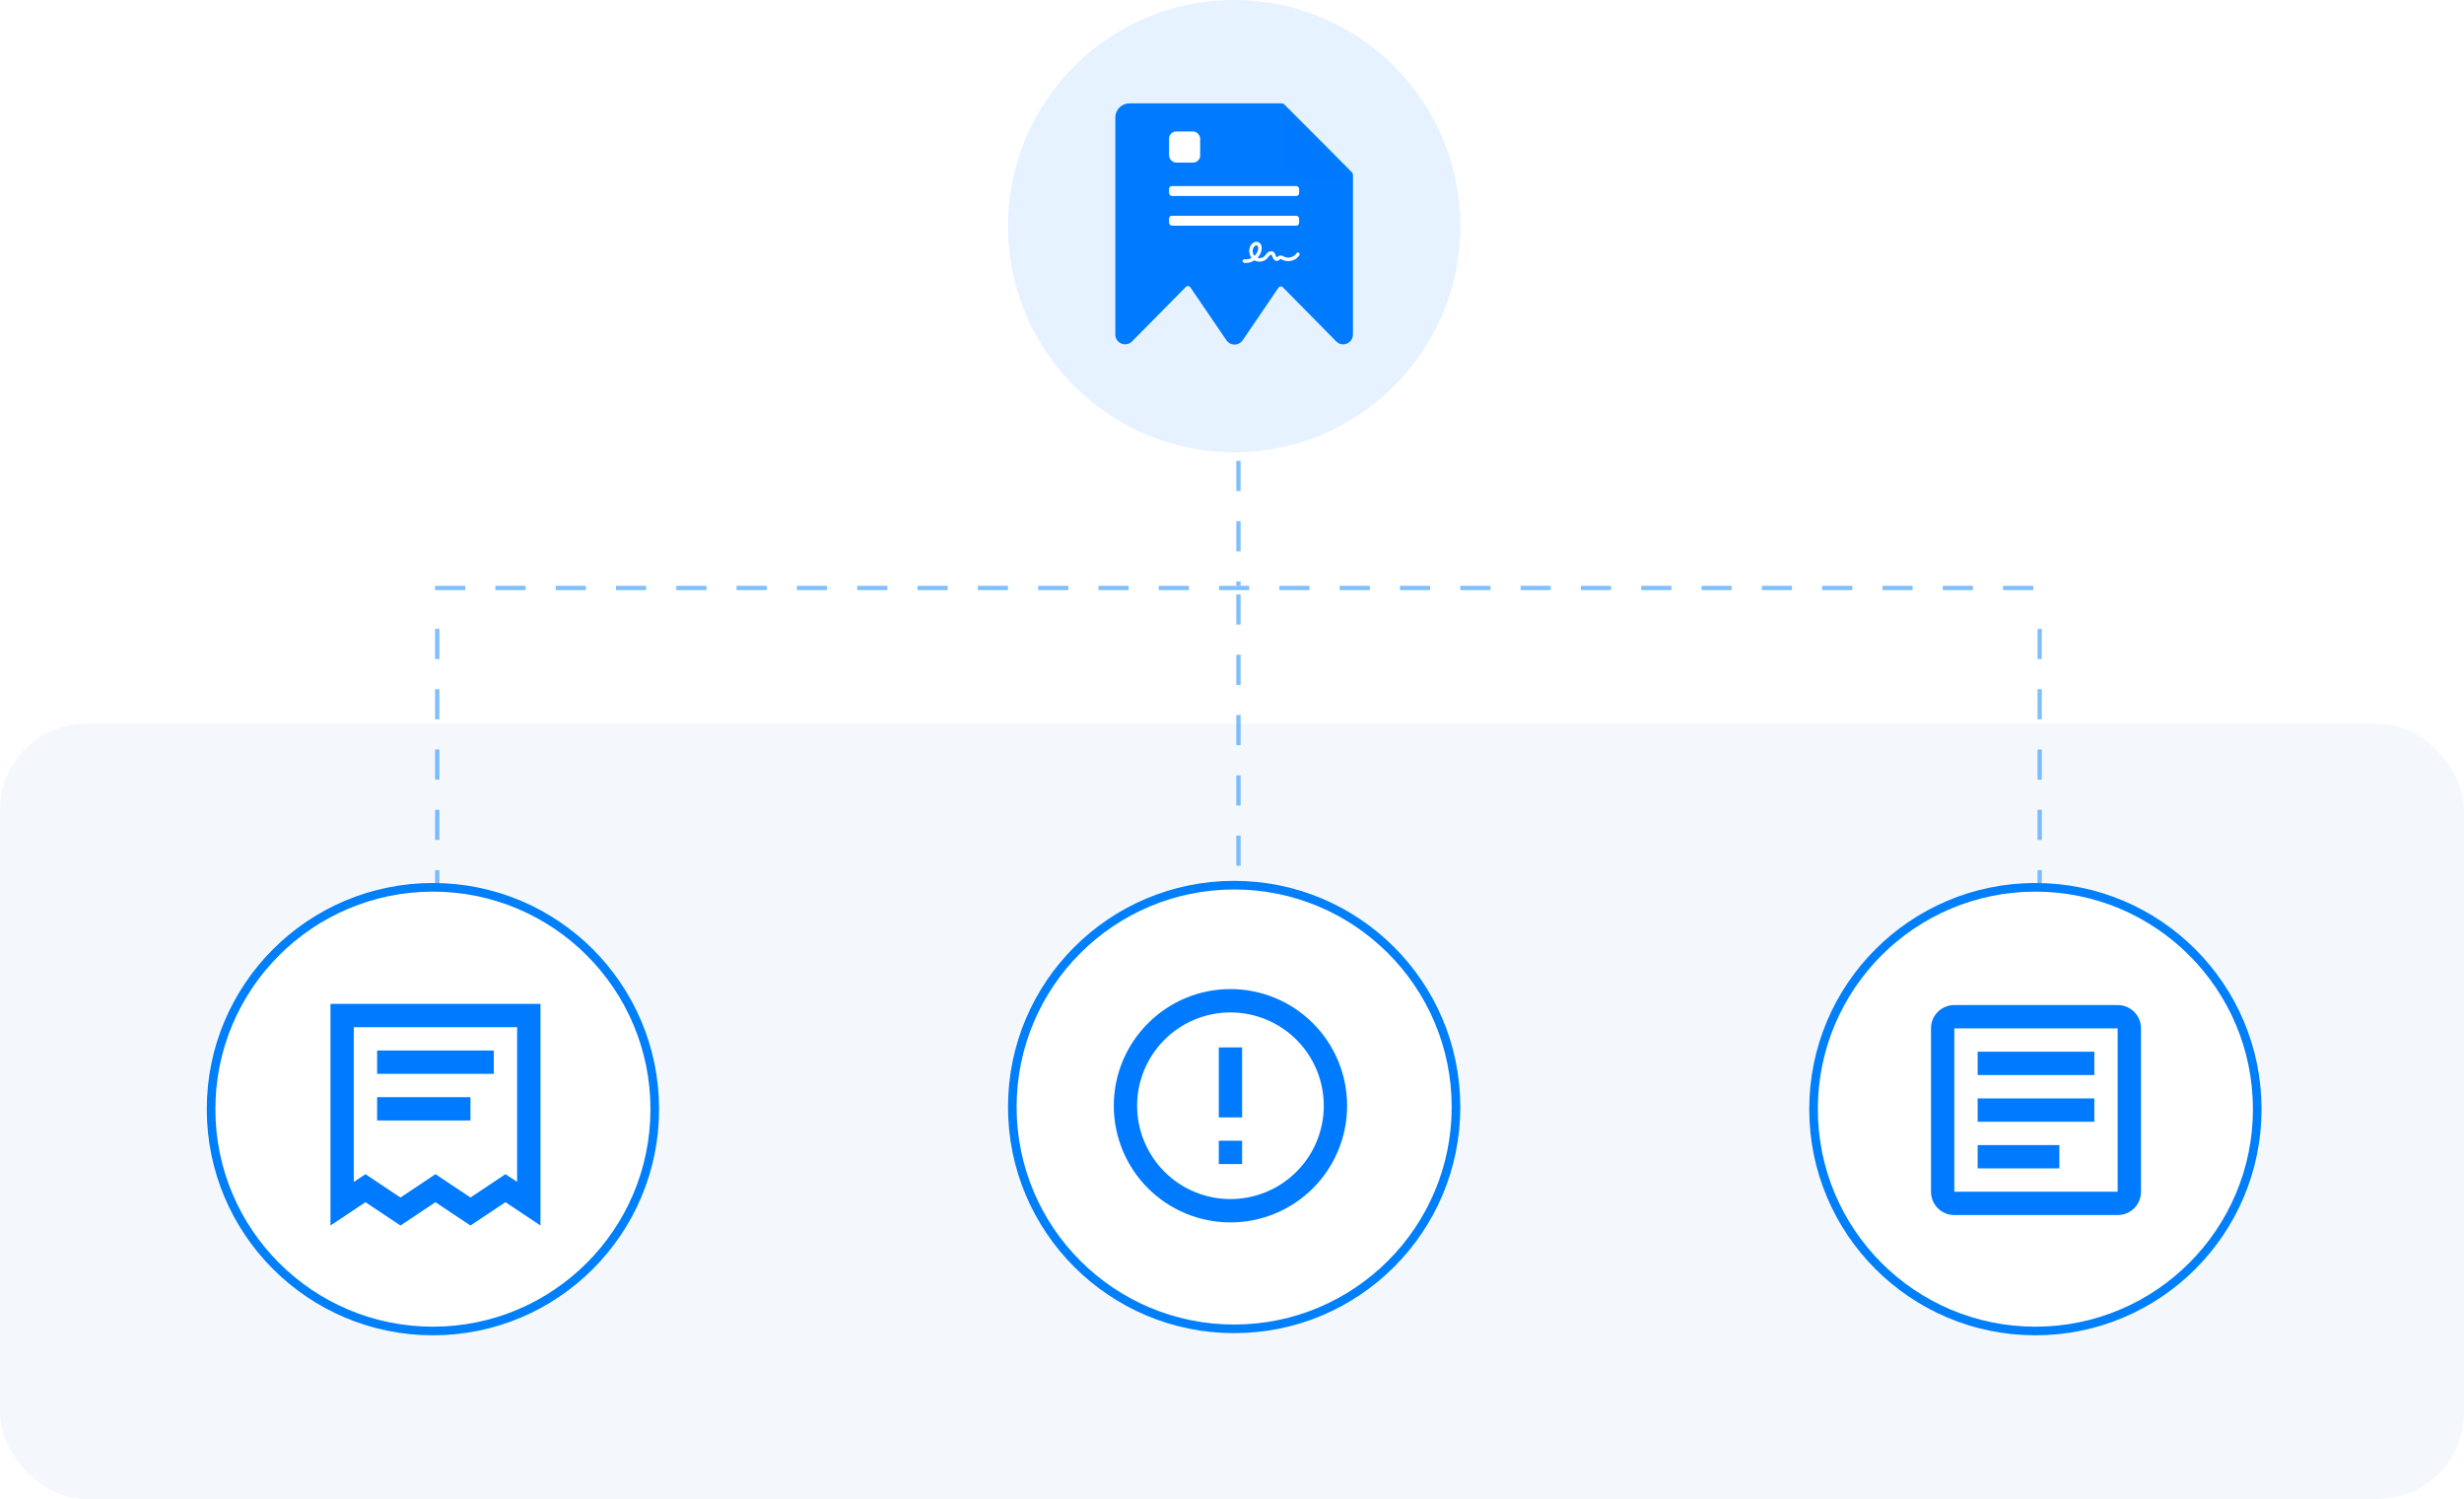 <svg width="572" height="348" viewBox="0 0 572 348" fill="none" xmlns="http://www.w3.org/2000/svg">
<rect y="168" width="572" height="180" rx="20" fill="#F4F8FD"/>
<g opacity="0.5">
<line x1="287.5" y1="107" x2="287.5" y2="136" stroke="#007FFA" stroke-dasharray="7 7"/>
<line x1="101.5" y1="146" x2="101.5" y2="223" stroke="#007FFA" stroke-dasharray="7 7"/>
<line x1="287.5" y1="138" x2="287.5" y2="223" stroke="#007FFA" stroke-dasharray="7 7"/>
<line x1="473.5" y1="146" x2="473.5" y2="223" stroke="#007FFA" stroke-dasharray="7 7"/>
<line x1="101" y1="136.5" x2="474" y2="136.5" stroke="#007FFA" stroke-dasharray="7 7"/>
</g>
<circle opacity="0.1" cx="286.5" cy="52.5" r="52.5" fill="#0079FF"/>
<path d="M314.079 40.655V45.6V77.634C314.079 79.683 311.631 80.707 310.196 79.257L297.802 66.682C297.511 66.387 297.024 66.431 296.791 66.773L288.468 79.008C288.457 79.024 288.442 79.034 288.43 79.05C288.217 79.348 287.936 79.59 287.612 79.755C287.287 79.92 286.928 80.004 286.565 80C286.201 79.996 285.844 79.903 285.523 79.731C285.202 79.558 284.927 79.31 284.721 79.008L276.316 66.675C276.084 66.334 275.597 66.29 275.307 66.584L262.798 79.257C262.703 79.353 262.6 79.441 262.489 79.519C261.04 80.56 258.914 79.542 258.914 77.634V27.282C258.914 25.469 260.383 24 262.196 24H297.484C297.745 24 297.996 24.104 298.181 24.289L305.662 31.777L313.793 39.961C313.976 40.145 314.079 40.395 314.079 40.655Z" fill="#007AFF"/>
<g filter="url(#filter0_d_22548_24998)">
<path d="M297.836 24.081L314.019 40.357L302.824 40.238C301.525 40.239 300.279 39.719 299.359 38.792C298.439 37.865 297.921 36.608 297.917 35.295L297.836 24.081Z" fill="#0079FF"/>
</g>
<path fill-rule="evenodd" clip-rule="evenodd" d="M289.241 61.049C289.095 61.049 288.949 61.042 288.803 61.02C288.581 60.992 288.429 60.784 288.456 60.554C288.484 60.325 288.685 60.167 288.908 60.196C289.47 60.275 290.046 60.146 290.553 59.873C289.949 59.092 289.817 57.938 290.303 57.048C290.678 56.36 291.517 55.873 292.232 56.267C292.552 56.446 292.767 56.762 292.857 57.185C292.92 57.5 292.913 57.866 292.822 58.217C292.67 58.827 292.35 59.393 291.906 59.859C292.482 60.038 293.176 59.888 293.593 59.429C293.669 59.35 293.739 59.249 293.815 59.149C293.94 58.984 294.065 58.819 294.238 58.669C294.412 58.518 294.62 58.404 294.828 58.353C295.092 58.289 295.349 58.318 295.564 58.447C295.925 58.654 296.05 59.034 296.147 59.336C296.161 59.371 296.168 59.407 296.182 59.436C296.258 59.651 296.356 59.744 296.383 59.751C296.418 59.751 296.515 59.672 296.578 59.622C296.703 59.522 296.855 59.4 297.064 59.343C297.438 59.242 297.772 59.414 298.015 59.543C298.042 59.558 298.077 59.572 298.105 59.594C299.063 60.067 300.382 59.701 300.978 58.798C301.103 58.611 301.353 58.561 301.534 58.69C301.714 58.819 301.763 59.077 301.638 59.264C301.242 59.873 300.618 60.318 299.882 60.519C299.153 60.719 298.396 60.662 297.758 60.339C297.723 60.325 297.688 60.303 297.654 60.289C297.508 60.217 297.341 60.131 297.258 60.153C297.209 60.167 297.133 60.224 297.064 60.282C296.918 60.397 296.71 60.562 296.432 60.576C296.418 60.576 296.397 60.576 296.383 60.576C295.974 60.576 295.62 60.26 295.425 59.715C295.412 59.68 295.398 59.644 295.384 59.601C295.321 59.407 295.252 59.214 295.162 59.156C295.078 59.106 294.891 59.163 294.759 59.285C294.648 59.386 294.551 59.515 294.447 59.651C294.363 59.758 294.273 59.88 294.176 59.988C293.718 60.49 293.058 60.748 292.406 60.748C291.989 60.748 291.573 60.64 291.212 60.432C290.594 60.841 289.914 61.049 289.241 61.049ZM291.691 56.962C291.441 56.962 291.143 57.192 290.997 57.464C290.671 58.066 290.775 58.884 291.212 59.407C291.615 59.034 291.913 58.554 292.045 58.016C292.142 57.622 292.108 57.149 291.851 57.005C291.802 56.977 291.747 56.962 291.691 56.962Z" fill="white"/>
<rect x="271.391" y="30.526" width="7.22" height="7.22" rx="1.641" fill="white"/>
<rect x="271.391" y="43.2" width="30.195" height="2.297" rx="0.656" fill="white"/>
<rect x="271.391" y="50.092" width="30.195" height="2.297" rx="0.656" fill="white"/>
<circle cx="100.5" cy="257.5" r="51.5" fill="white" stroke="#007FFA" stroke-width="2"/>
<path d="M114.632 243.888V249.305H87.548V243.888H114.632ZM109.215 254.721V260.138H87.548V254.721H109.215ZM117.34 279.096L125.465 284.513V233.055H76.715V284.513L84.84 279.096L92.965 284.513L101.09 279.096L109.215 284.513L117.34 279.096ZM120.048 238.471V274.384L117.34 272.596L109.215 278.013L101.09 272.596L92.965 278.013L84.84 272.596L82.132 274.384V238.471H120.048Z" fill="#007AFF"/>
<circle cx="472.5" cy="257.5" r="51.5" fill="white" stroke="#007FFA" stroke-width="2"/>
<path d="M453.684 233.332C450.678 233.332 448.268 235.742 448.268 238.749V276.665C448.268 279.672 450.678 282.082 453.684 282.082H491.601C494.607 282.082 497.018 279.672 497.018 276.665V238.749C497.018 235.742 494.607 233.332 491.601 233.332H453.684ZM453.684 238.749H491.601V276.665H453.684V238.749ZM459.101 244.165V249.582H486.184V244.165H459.101ZM459.101 254.999V260.415H486.184V254.999H459.101ZM459.101 265.832V271.249H478.059V265.832H459.101Z" fill="#007AFF"/>
<circle cx="286.5" cy="257" r="51.5" fill="white" stroke="#007FFA" stroke-width="2"/>
<path d="M282.934 264.832H288.35V270.249H282.934V264.832ZM282.934 243.166H288.35V259.416H282.934V243.166ZM285.642 229.624C270.665 229.624 258.559 241.812 258.559 256.707C258.559 263.89 261.412 270.779 266.491 275.858C269.006 278.373 271.992 280.368 275.278 281.729C278.563 283.09 282.085 283.791 285.642 283.791C292.825 283.791 299.714 280.937 304.793 275.858C309.872 270.779 312.725 263.89 312.725 256.707C312.725 253.151 312.025 249.629 310.664 246.343C309.303 243.057 307.308 240.071 304.793 237.557C302.278 235.042 299.292 233.047 296.006 231.686C292.72 230.325 289.199 229.624 285.642 229.624ZM285.642 278.374C279.896 278.374 274.385 276.091 270.321 272.028C266.258 267.965 263.975 262.454 263.975 256.707C263.975 250.961 266.258 245.45 270.321 241.387C274.385 237.323 279.896 235.041 285.642 235.041C291.388 235.041 296.899 237.323 300.963 241.387C305.026 245.45 307.309 250.961 307.309 256.707C307.309 262.454 305.026 267.965 300.963 272.028C296.899 276.091 291.388 278.374 285.642 278.374Z" fill="#007AFF"/>
<defs>
<filter id="filter0_d_22548_24998" x="295.167" y="22.747" width="21.52" height="21.612" filterUnits="userSpaceOnUse" color-interpolation-filters="sRGB">
<feFlood flood-opacity="0" result="BackgroundImageFix"/>
<feColorMatrix in="SourceAlpha" type="matrix" values="0 0 0 0 0 0 0 0 0 0 0 0 0 0 0 0 0 0 127 0" result="hardAlpha"/>
<feOffset dy="1.334"/>
<feGaussianBlur stdDeviation="1.334"/>
<feColorMatrix type="matrix" values="0 0 0 0 0 0 0 0 0 0 0 0 0 0 0 0 0 0 0.15 0"/>
<feBlend mode="normal" in2="BackgroundImageFix" result="effect1_dropShadow_22548_24998"/>
<feBlend mode="normal" in="SourceGraphic" in2="effect1_dropShadow_22548_24998" result="shape"/>
</filter>
</defs>
</svg>
